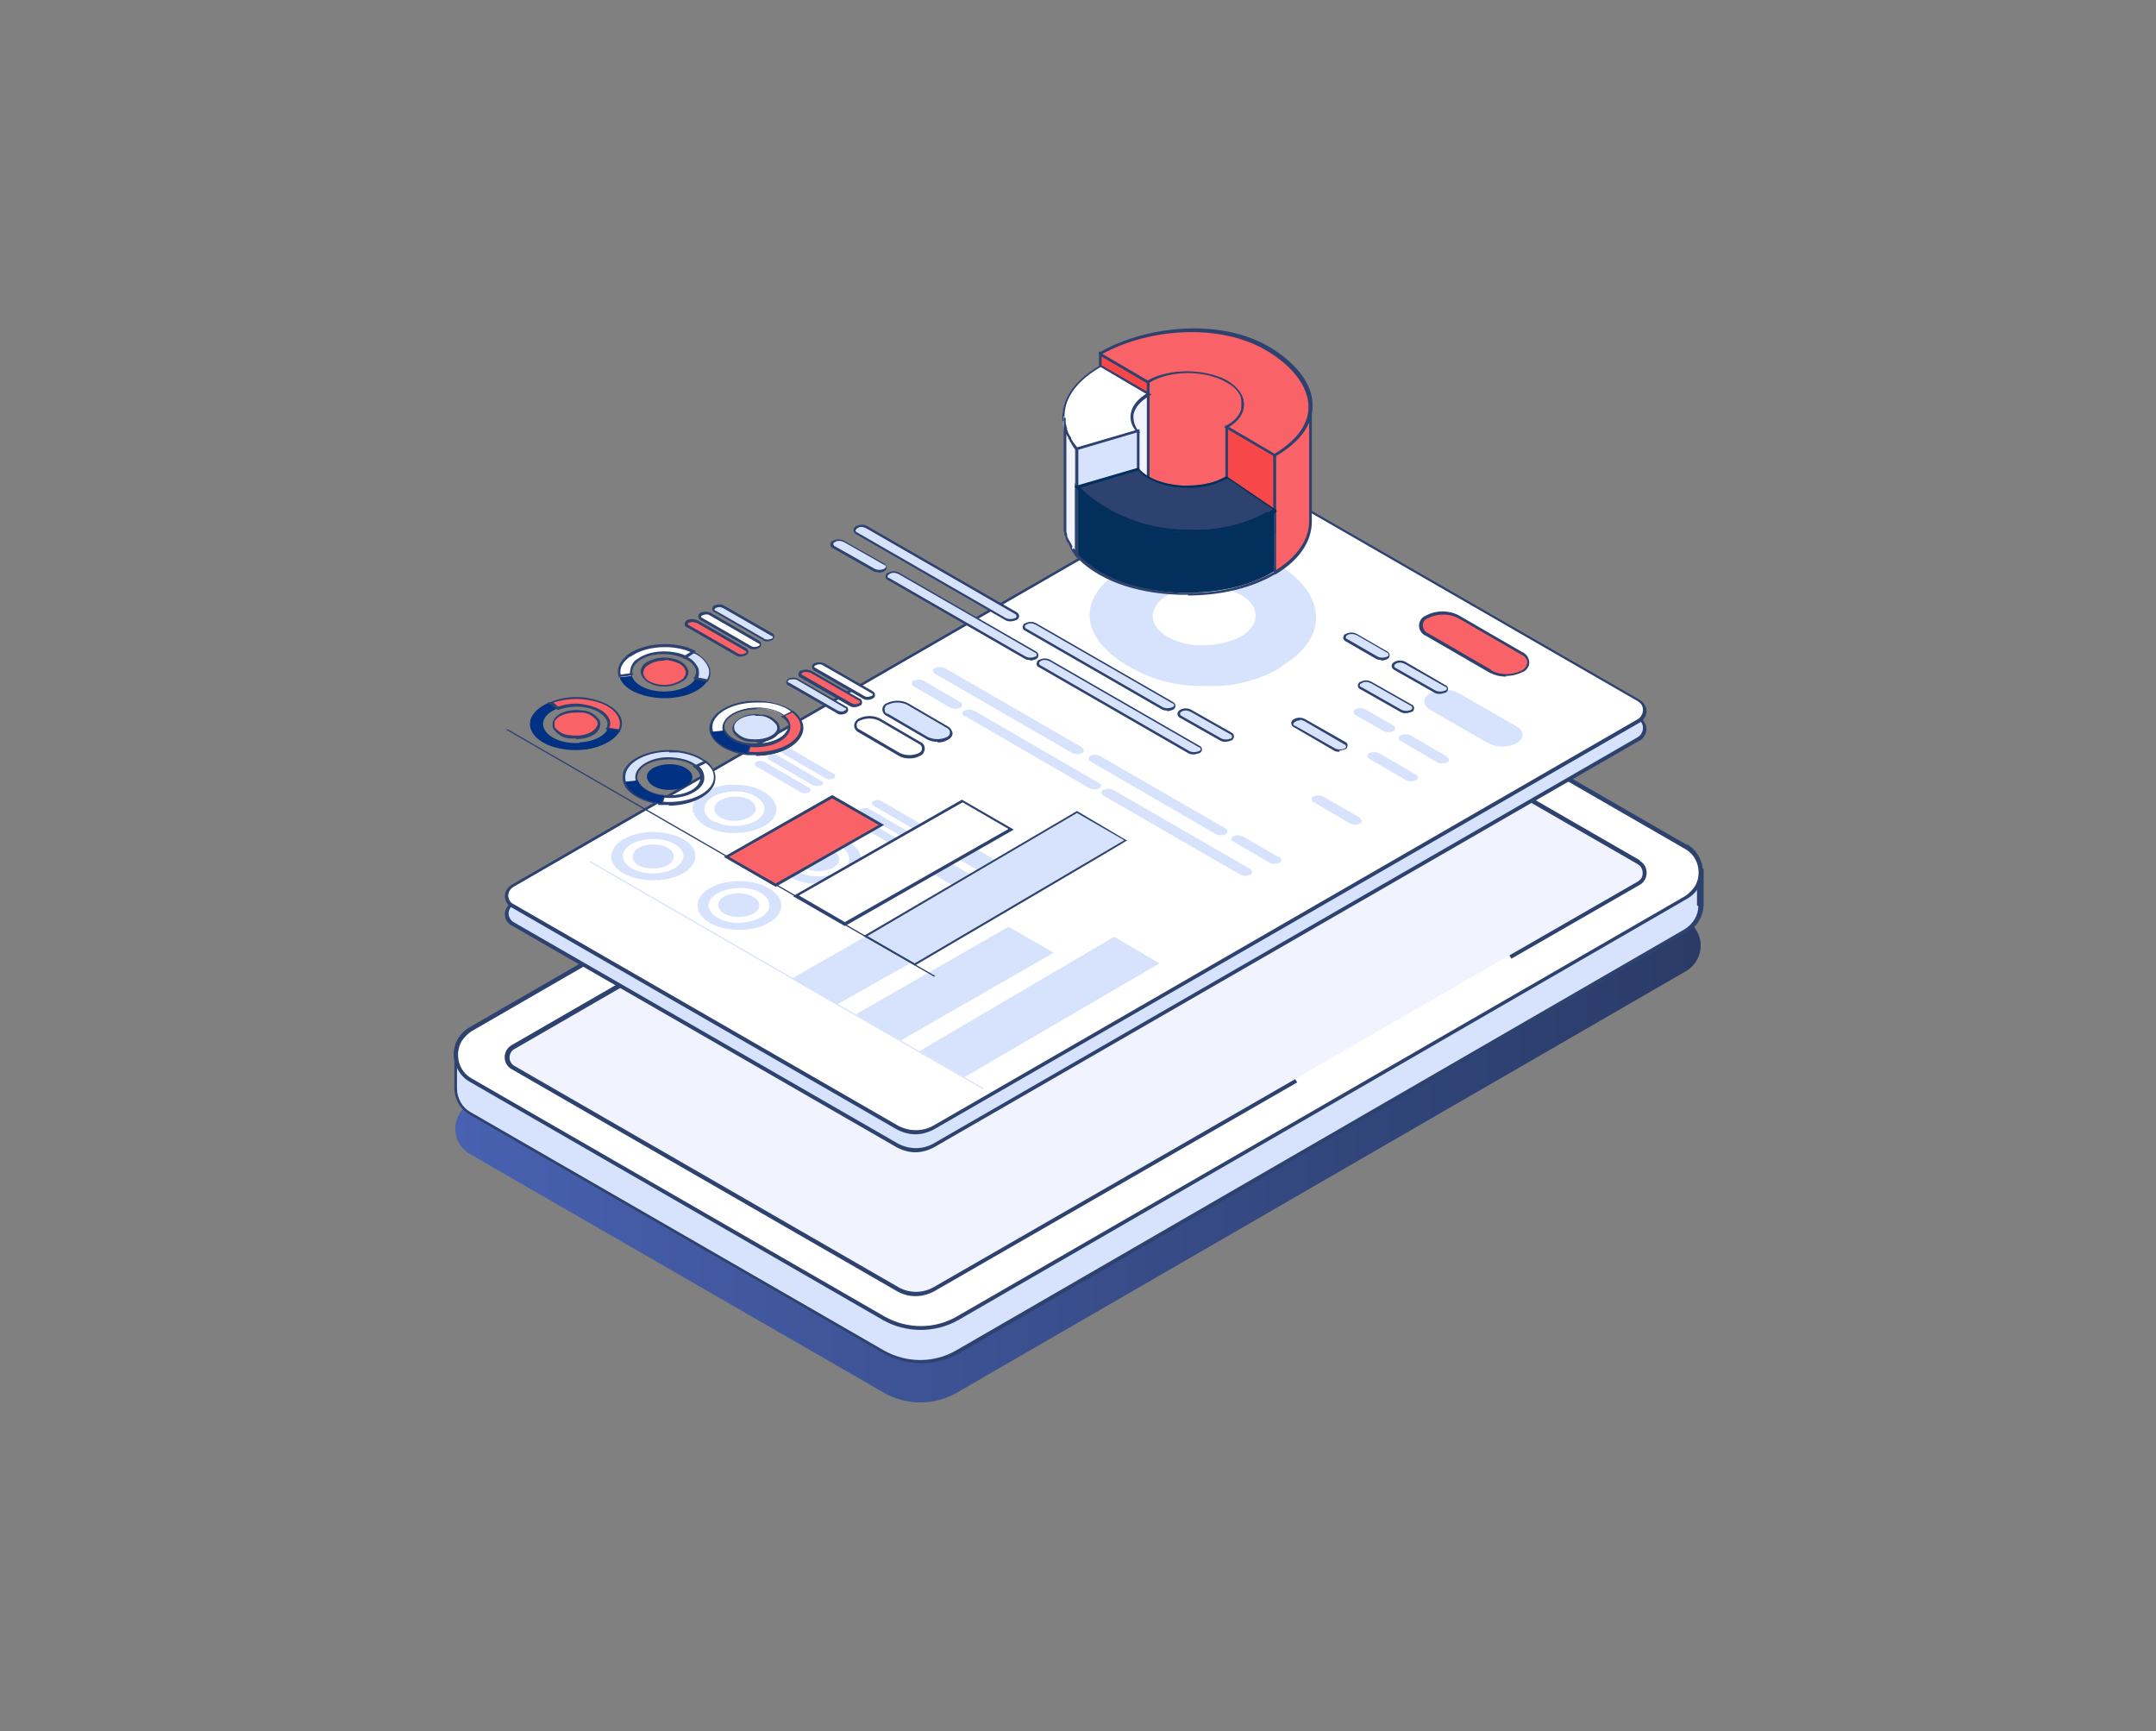 <?xml version="1.0" encoding="UTF-8"?>
<svg xmlns="http://www.w3.org/2000/svg" version="1.1" xmlns:xlink="http://www.w3.org/1999/xlink" viewBox="0 0 324.1 260.2">
  <rect x="0" y="0" width="324.1" height="260.2" fill="#808080" stroke="none"/>
  <defs>
    <style>
      .cls-1 {
        fill: #2d426f;
      }

      .cls-2 {
        fill: #fff;
      }

      .cls-3 {
        fill: #022f5b;
      }

      .cls-4 {
        fill: #f96266;
      }

      .cls-5 {
        fill: #f1f3ff;
      }

      .cls-6 {
        fill: #f84748;
      }

      .cls-7 {
        fill: #d7e3fd;
      }

      .cls-8 {
        fill: url(#Unbenannter_Verlauf);
      }

      .cls-9 {
        fill: #003182;
      }

      .cls-10 {
        fill: url(#Unbenannter_Verlauf_2);
      }
    </style>
    <linearGradient id="Unbenannter_Verlauf" data-name="Unbenannter Verlauf" x1="-2203.1" y1="106.1" x2="-2015.8" y2="106.1" gradientTransform="translate(-1947.4 262) rotate(-180)" gradientUnits="userSpaceOnUse">
      <stop offset="0" stop-color="#2a3b67"/>
      <stop offset="1" stop-color="#4861b0"/>
    </linearGradient>
    <linearGradient id="Unbenannter_Verlauf_2" data-name="Unbenannter Verlauf 2" x1="-2222.7" y1="183.3" x2="-2222.7" y2="183.3" gradientTransform="translate(-2035.6 262) rotate(-180)" gradientUnits="userSpaceOnUse">
      <stop offset="0" stop-color="#00ffc5"/>
      <stop offset="1" stop-color="#00aeec"/>
    </linearGradient>
  </defs>
  <!-- Generator: Adobe Illustrator 28.7.4, SVG Export Plug-In . SVG Version: 1.2.0 Build 166)  -->
  <g>
    <g id="Ebene_1">
      <g id="_Слой_2" data-name="Слой_2">
        <g id="Layer_1">
          <path class="cls-8" d="M253.4,138.3l-62.1-35.8c-3.4-2-7.7-2-11.1,0l-109.5,63.3c-2.1,1.2-2.9,3.9-1.7,6,.4.7,1,1.3,1.7,1.7l62.1,35.8c3.4,2,7.7,2,11.1,0l109.5-63.3c2.1-1.2,2.9-3.9,1.7-6-.4-.7-1-1.3-1.7-1.7Z"/>
          <path class="cls-7" d="M253.4,132.2l-62.1-35.8c-3.4-2-7.7-2-11.1,0l-109.5,63.3h0l-2.2-1.4v5.3c0,1.6.8,3.1,2.2,3.8l62.1,35.8c3.4,2,7.7,2,11.1,0l109.5-63.2c1.3-.8,2.2-2.2,2.2-3.7v-5.3l-2.1,1.4h0Z"/>
          <path class="cls-1" d="M255.8,130.6c0,0-.2,0-.3,0l-2,1.3-62-35.8c-3.5-2-7.9-2-11.4,0l-109.4,63.2-2-1.3c-.1,0-.3,0-.4,0,0,0,0,.1,0,.2v5.3c0,1.7.9,3.3,2.4,4.1l62.1,35.8c3.5,2,7.9,2,11.4,0l109.5-63.3c1.4-.8,2.3-2.3,2.4-4v-5.3c0-.1,0-.2-.2-.3ZM255.3,136.2c0,1.4-.8,2.7-2.1,3.5l-109.5,63.3c-3.3,1.9-7.4,1.9-10.8,0l-62.1-35.8c-1.3-.7-2.1-2.1-2.1-3.6v-4.7l1.7,1.1c.1,0,.2,0,.4,0l109.5-63.3c3.3-1.9,7.4-1.9,10.8,0l62.1,35.8h0c.1.1.2.1.3,0l1.6-1.1v4.7Z"/>
          <path class="cls-2" d="M253.4,127.2l-62.1-35.8c-3.4-2-7.7-2-11.1,0l-109.5,63.3c-2.1,1.2-2.9,3.9-1.7,6,.4.7,1,1.3,1.7,1.7l62.1,35.8c3.4,2,7.7,2,11.1,0l109.5-63.3c2.1-1.2,2.9-3.9,1.7-6-.4-.7-1-1.3-1.7-1.7Z"/>
          <path class="cls-5" d="M246.4,129.5l-57.8-33.3c-1.7-1-3.8-1-5.5,0l-106,61c-.8.5-1.1,1.6-.6,2.4.2.3.4.5.6.6l57.8,33.3c1.7,1,3.8,1,5.5,0l105.9-61.1c.8-.5,1.1-1.6.6-2.4-.1-.2-.4-.5-.6-.6Z"/>
          <path class="cls-1" d="M246.5,129.3l-57.8-33.3c-1.8-1-4-1-5.9,0l-105.9,61.1c-1,.6-1.3,1.8-.8,2.8.2.3.4.6.8.8l57.8,33.3c1.8,1.1,4,1.1,5.9,0l54.4-31.3-.3-.5-54.4,31.3c-1.6.9-3.6.9-5.2,0l-57.8-33.3c-.7-.4-.9-1.3-.5-2,.1-.2.3-.4.5-.5l105.9-61.1c1.6-.9,3.6-.9,5.2,0l57.8,33.3c.7.4.9,1.3.6,2-.1.2-.3.4-.6.6l-19.3,11.1.3.5,19.3-11.1c1-.6,1.3-1.8.8-2.8-.2-.3-.4-.6-.8-.8h0Z"/>
          <path class="cls-1" d="M253.6,127l-62.1-35.8c-3.5-2-7.9-2-11.4,0l-109.5,63.2c-2.3,1.3-3.1,4.2-1.7,6.5.4.7,1,1.3,1.7,1.7l62.1,35.8c3.5,2,7.9,2,11.4,0l109.5-63.3c2.3-1.3,3.1-4.2,1.7-6.5-.4-.7-1-1.3-1.7-1.7h0ZM253.3,134.7l-109.5,63.2c-3.3,1.9-7.4,1.9-10.8,0l-62.1-35.8c-2-1.1-2.6-3.7-1.5-5.6.4-.6.9-1.1,1.5-1.5l109.5-63.2c3.3-1.9,7.4-1.9,10.8,0l62.1,35.8c2,1.1,2.6,3.7,1.5,5.6-.4.6-.9,1.1-1.5,1.5h0Z"/>
          <path class="cls-7" d="M246.4,108.1l-57.8-33.3c-1.7-1-3.8-1-5.5,0l-106,61.1c-.8.5-1.1,1.6-.6,2.4.2.3.4.5.6.6l57.8,33.3c1.7,1,3.8,1,5.5,0l105.9-61.1c.8-.5,1.1-1.6.7-2.4-.2-.3-.4-.5-.7-.7Z"/>
          <path class="cls-1" d="M137.6,173.2c-1,0-2-.3-2.9-.8l-57.8-33.3c-1-.5-1.3-1.8-.7-2.7.2-.3.4-.6.7-.7l106-61.1c1.8-1,4-1,5.8,0l57.8,33.3c1,.6,1.3,1.8.7,2.7-.2.3-.4.6-.7.7l-106,61.1c-.9.5-1.9.8-2.9.8ZM185.8,74.2c-.9,0-1.8.2-2.7.7l-105.9,61.1c-.7.4-1,1.4-.5,2.1.1.2.3.4.5.5l57.8,33.3c1.7.9,3.7.9,5.3,0l105.9-61.1c.7-.4,1-1.4.6-2.1-.1-.2-.3-.4-.6-.6l-57.8-33.3c-.8-.5-1.7-.7-2.7-.7h0Z"/>
          <path class="cls-2" d="M246.4,105.4l-57.8-33.3c-1.7-1-3.8-1-5.5,0l-105.9,61.1c-.8.5-1.1,1.6-.6,2.4.2.3.4.5.6.6l57.8,33.3c1.7,1,3.8,1,5.5,0l105.9-61.1c.8-.5,1.1-1.6.6-2.4-.2-.3-.4-.5-.6-.6Z"/>
          <path class="cls-1" d="M137.6,170.5c-1,0-2-.3-2.9-.8l-57.8-33.3c-1-.6-1.3-1.8-.7-2.7.2-.3.4-.5.7-.7l106-61.1c1.8-1,4-1,5.8,0l57.8,33.3c1,.6,1.3,1.8.7,2.7-.2.3-.4.6-.7.7l-106,61.1c-.9.5-1.9.8-2.9.8ZM185.8,71.5c-.9,0-1.8.2-2.7.7l-105.9,61.1c-.5.3-.8.8-.8,1.3,0,.5.3,1.1.8,1.3l57.8,33.3c1.7.9,3.7.9,5.3,0l105.9-61.1c.7-.4,1-1.4.6-2.1-.1-.2-.3-.4-.6-.6l-57.8-33.3c-.8-.5-1.7-.7-2.7-.7h0Z"/>
          <path class="cls-7" d="M164,114.5l18.8,10.9c.5.2,1,.2,1.4,0,.2,0,.4-.3.3-.6,0-.1-.1-.2-.3-.3l-18.9-10.9c-.5-.2-1-.2-1.4,0-.2.1-.3.4-.2.6,0,.1.1.2.2.2Z"/>
          <path class="cls-7" d="M145,107.6l18.8,10.9c.5.2,1,.2,1.4,0,.2,0,.4-.3.3-.5,0-.1-.1-.2-.3-.3l-18.8-10.9c-.5-.2-1-.2-1.4,0-.2,0-.4.3-.3.6,0,.1.1.2.3.3Z"/>
          <path class="cls-7" d="M192.3,128.9l-5.5-3.2c-.5-.2-1-.2-1.4,0-.4.2-.4.6,0,.8l5.5,3.2c.5.2,1,.2,1.4,0,.2,0,.4-.3.3-.6,0-.1-.1-.2-.3-.3Z"/>
          <path class="cls-7" d="M144.3,105.5l-5.5-3.2c-.5-.2-1-.2-1.4,0-.2,0-.4.3-.3.6,0,.1.1.2.3.3l5.5,3.2c.5.2,1,.2,1.4,0,.2,0,.4-.3.3-.6,0-.1-.1-.2-.3-.3Z"/>
          <path class="cls-7" d="M162.6,112.3l-20.6-11.9c-.5-.2-1-.2-1.4,0-.2,0-.4.3-.3.6,0,.1.1.2.3.3l20.6,11.9c.5.2,1,.2,1.4,0,.2,0,.4-.3.3-.5,0-.1-.1-.2-.3-.3Z"/>
          <path class="cls-7" d="M187.9,130.6l-20.6-11.9c-.5-.2-1-.2-1.4,0-.2,0-.4.3-.3.6,0,.1.1.2.3.3l20.6,11.9c.5.2,1,.2,1.4,0,.2,0,.4-.3.3-.6,0-.1-.1-.2-.3-.3Z"/>
          <path class="cls-7" d="M223.7,111.7l-8.7-5c-1.2-.7-1.2-1.8,0-2.5,1.4-.7,3-.7,4.3,0l8.7,5c1.2.7,1.2,1.8,0,2.5-1.4.7-3,.7-4.3,0Z"/>
          <path class="cls-7" d="M142.9,132.9l-5.5-3.2c-.4-.2-.7-.6-.5-1.1,0-.2.3-.4.5-.5.9-.4,1.9-.4,2.7,0l5.5,3.2c.4.2.7.6.5,1.1,0,.2-.3.4-.5.5-.9.4-1.9.4-2.7,0Z"/>
          <polygon class="cls-7" points="88.5 129.5 147.7 163.7 147.9 163.6 88.7 129.4 88.5 129.5"/>
          <path class="cls-7" d="M146.8,130.7l-5.5-3.2c-.4-.1-.7-.6-.5-1,0-.3.3-.5.5-.5.9-.4,1.9-.4,2.7,0l5.5,3.2c.4.2.7.6.5,1.1,0,.2-.3.4-.5.5-.9.4-1.9.4-2.7,0Z"/>
          <polygon class="cls-7" points="138.2 158 145 161.9 174.3 144.8 167.5 140.8 138.2 158"/>
          <polygon class="cls-7" points="128.6 152.5 135.4 156.4 158.4 143.2 151.6 139.3 128.6 152.5"/>
          <polygon class="cls-7" points="119 147.1 125.8 151 140.5 142.7 133.7 138.7 119 147.1"/>
          <path class="cls-7" d="M168.9,85.5c-5.4,3.1-6.6,7.6-3.2,11.5h0c.4.5.9.9,1.3,1.3,3.8,3.1,8.5,4.8,13.4,4.8h.9c3.7.2,7.4-.7,10.6-2.4.4-.2.7-.5,1.1-.8,6.5-4,6.4-10.1,0-14.5-6.7-4.7-17.5-3.9-24.3,0h0ZM186.4,95.7c-.6.4-1.3.6-2,.8-1.3.4-2.6.5-3.9.5h0c-2.6,0-5.1-1-6.4-2.4h0c-1.5-1.7-.9-3.8,1.5-5.2,3-1.7,7.9-1.7,10.9,0,3,1.7,3,4.6,0,6.3h0Z"/>
          <path class="cls-7" d="M112.5,120.1c-1.4-.6-3.1-.5-4.4.3-1.1.8-.9,1.9.4,2.6,1.4.6,3.1.5,4.4-.3,1.1-.8.9-1.9-.4-2.6Z"/>
          <path class="cls-7" d="M114.4,118.8c-2.7-1.3-6.7-1-8.8.5s-1.8,3.8.9,5.1,6.6,1,8.8-.5,1.8-3.8-.9-5.1ZM107.5,123.6c-1.9-.9-2.2-2.6-.6-3.7s4.5-1.3,6.4-.4,2.2,2.6.6,3.7-4.5,1.3-6.4.3h0Z"/>
          <path class="cls-7" d="M105.5,119.3c-1.2.8-1.6,1.9-1.3,2.9l1.7-.2c-.2-.7.1-1.5,1-2.1,1.6-1.1,4.5-1.3,6.4-.4l1.1-.7c-2.7-1.3-6.7-1.1-8.8.5Z"/>
          <path class="cls-7" d="M114.4,118.8l-1.1.8c1.5.7,2,1.9,1.4,2.9l1.6.3c.8-1.4,0-3-2-3.9Z"/>
          <path class="cls-7" d="M123.7,127.4c-1.7-.2-3.4.4-3.7,1.4s.8,1.9,2.4,2.1c1.7.2,3.4-.4,3.7-1.4s-.7-1.9-2.4-2.1Z"/>
          <path class="cls-7" d="M124.4,125.6c-3.4-.4-6.7.9-7.4,2.8-.7,2,1.5,3.9,4.9,4.3,3.4.4,6.7-.9,7.4-2.8s-1.5-3.9-4.9-4.3ZM122.2,131.7c-2.5-.3-4.1-1.7-3.6-3.1s2.9-2.4,5.4-2.1,4.1,1.7,3.6,3.1-2.9,2.3-5.4,2.1Z"/>
          <path class="cls-7" d="M128.1,127l-1.3.6c.7.4,1,1.3.8,2.1-.5,1.4-2.9,2.3-5.4,2.1l-.3,1c3.4.4,6.7-.9,7.4-2.8.4-1.1,0-2.1-1.1-2.9Z"/>
          <path class="cls-7" d="M118.6,129.6l-1.7.2c.4,1.4,2.3,2.7,4.9,3l.3-1c-1.9-.2-3.3-1.1-3.6-2.2Z"/>
          <path class="cls-7" d="M111.7,134.3c-1.7-.2-3.4.4-3.7,1.4s.8,1.9,2.4,2.1,3.4-.4,3.7-1.4-.8-1.9-2.5-2.1Z"/>
          <path class="cls-7" d="M112.4,132.5c-3.4-.4-6.7.9-7.4,2.8s1.5,3.9,4.9,4.3c3.4.4,6.7-.9,7.4-2.8s-1.5-3.9-4.9-4.3ZM110.2,138.7c-2.5-.3-4.1-1.7-3.6-3.1s2.9-2.3,5.4-2.1,4.1,1.7,3.6,3.1-2.9,2.3-5.4,2.1Z"/>
          <path class="cls-7" d="M116.1,133.9l-1.3.6c.7.4,1,1.3.8,2.1-.5,1.4-2.9,2.3-5.4,2.1l-.3,1c3.4.4,6.7-.9,7.4-2.8.4-1.1,0-2.1-1.1-2.9Z"/>
          <path class="cls-7" d="M106.6,136.5l-1.7.2c.4,1.4,2.3,2.7,5,3l.3-1c-1.9-.2-3.3-1.1-3.6-2.2Z"/>
          <path class="cls-7" d="M99,127c-1.7-.3-3.4.3-3.8,1.3s.5,2,2.2,2.2,3.4-.3,3.8-1.3-.6-2-2.2-2.2Z"/>
          <path class="cls-7" d="M99.8,125.2c-3.4-.5-6.8.6-7.7,2.6s1.1,3.9,4.5,4.4c3.3.5,6.8-.6,7.7-2.6s-1.1-3.9-4.5-4.4ZM97,131.2c-2.4-.4-3.9-1.8-3.2-3.2s3.2-2.2,5.6-1.9,3.9,1.8,3.2,3.2c-.6,1.4-3.2,2.3-5.6,1.9Z"/>
          <path class="cls-7" d="M99.8,125.2c-1.7-.3-3.5-.1-5.1.5l1,.8c1.2-.4,2.4-.5,3.7-.3,2.4.4,3.9,1.8,3.2,3.2l1.7.3c.9-1.9-1.1-3.9-4.5-4.4Z"/>
          <path class="cls-7" d="M102.6,129.4c-.5,1.1-2.1,1.8-3.9,1.9l.2,1c2.5-.2,4.7-1.2,5.4-2.7l-1.7-.3Z"/>
          <path class="cls-7" d="M124.1,117l-6.7-3.9c-.3-.2-.3-.5,0-.7.4-.2.8-.2,1.2,0l6.7,3.9c.2,0,.3.3.2.5,0,.1-.1.2-.2.2-.4.2-.8.2-1.2,0Z"/>
          <path class="cls-7" d="M122.3,118.1l-6.7-3.9c-.3-.2-.3-.5,0-.7.4-.2.8-.2,1.2,0l6.7,3.9c.2,0,.3.3.2.4,0,.1-.1.2-.2.2-.4.2-.8.2-1.2,0Z"/>
          <path class="cls-7" d="M120.4,119.1l-6.7-3.9c-.3-.2-.3-.5,0-.7.4-.2.8-.2,1.2,0l6.7,3.9c.2,0,.3.3.2.5,0,.1-.1.2-.2.2-.4.2-.8.2-1.2,0Z"/>
          <path class="cls-7" d="M138,125l-6.7-3.9c-.3-.2-.3-.5,0-.7.4-.2.8-.2,1.2,0l6.7,3.9c.2,0,.3.3.2.5,0,.1-.1.2-.2.2-.4.2-.8.2-1.2,0Z"/>
          <path class="cls-7" d="M136.2,126.1l-6.7-3.9c-.2,0-.3-.3-.2-.4,0-.1.1-.2.2-.2.4-.2.8-.2,1.2,0l6.7,3.9c.2,0,.3.3.2.5,0,.1-.1.2-.2.2-.4.2-.8.2-1.2,0Z"/>
          <path class="cls-7" d="M134.3,127.1l-6.7-3.9c-.2,0-.3-.3-.2-.5,0-.1.1-.2.2-.2.4-.2.8-.2,1.2,0l6.7,3.9c.2,0,.3.3.2.5,0,.1-.1.2-.2.2-.4.2-.8.2-1.2,0Z"/>
          <path class="cls-7" d="M217.5,113.7l-5.5-3.2c-.5-.2-1-.2-1.4,0-.2,0-.4.3-.3.6,0,.1.1.2.3.3l5.5,3.2c.5.2,1,.2,1.4,0,.2,0,.4-.3.3-.5,0-.1-.2-.2-.3-.3Z"/>
          <path class="cls-7" d="M209.4,109l-4.2-2.4c-.5-.2-1-.2-1.4,0-.2,0-.4.3-.3.6,0,.1.1.2.3.3l4.2,2.4c.5.2,1,.2,1.4,0,.2,0,.4-.3.3-.6,0-.1-.1-.2-.3-.3Z"/>
          <path class="cls-7" d="M212.8,116.4l-5.5-3.2c-.5-.2-1-.2-1.4,0-.2,0-.4.3-.3.6,0,.1.1.2.3.3l5.5,3.2c.5.2,1,.2,1.4,0,.2,0,.4-.3.3-.6,0-.1-.1-.2-.3-.3Z"/>
          <path class="cls-7" d="M204.4,122.9l-5.5-3.2c-.5-.2-1-.2-1.4,0-.2,0-.4.3-.3.6,0,.1.1.2.3.3l5.5,3.2c.5.2,1,.2,1.4,0,.2,0,.4-.3.3-.5,0-.1-.2-.2-.3-.3Z"/>
          <path class="cls-7" d="M154.3,94.7l20.4,11.8c.5.3,1.1.3,1.6,0,.2,0,.4-.4.3-.6,0-.1-.2-.2-.3-.3l-20.5-11.8c-.5-.2-1.1-.2-1.6,0-.2,0-.4.4-.3.6,0,.1.2.3.3.3Z"/>
          <path class="cls-1" d="M175.5,106.8c-.3,0-.6,0-.9-.2l-20.5-11.8c-.3-.1-.5-.5-.3-.8,0-.2.2-.3.3-.3.5-.3,1.2-.3,1.7,0l20.5,11.8c.2.1.4.3.4.6,0,.3-.2.5-.4.6-.3.1-.6.2-.9.2ZM155,93.7c-.2,0-.5,0-.7.2-.2,0-.3.2-.2.4,0,.1.1.2.2.2h0l20.5,11.8c.4.2,1,.2,1.4,0,.2,0,.3-.2.3-.3,0-.1-.1-.3-.3-.3l-20.5-11.8c-.2-.1-.5-.2-.7-.2Z"/>
          <path class="cls-7" d="M133.7,87.1l20.5,11.8c.5.3,1.1.3,1.6,0,.2,0,.4-.4.3-.6,0-.1-.2-.2-.3-.3l-20.5-11.8c-.5-.3-1.1-.3-1.6,0-.2,0-.4.3-.3.6,0,.1.2.3.3.3Z"/>
          <path class="cls-1" d="M154.9,99.2c-.3,0-.6,0-.9-.2l-20.5-11.8c-.3-.1-.5-.5-.3-.8,0-.2.2-.3.3-.3.5-.3,1.2-.3,1.7,0l20.5,11.8c.2.1.4.3.4.6,0,.3-.2.5-.4.6-.3.1-.6.2-.9.2ZM134.4,86.1c-.2,0-.5,0-.7.2-.1,0-.2.2-.3.3,0,.1.1.3.3.3h0l20.5,11.8c.4.2,1,.2,1.4,0,.2,0,.3-.2.2-.4,0-.1-.1-.2-.2-.2l-20.5-11.8c-.2-.1-.5-.2-.7-.2Z"/>
          <path class="cls-7" d="M185.1,110.3l-6-3.4c-.5-.3-1.1-.3-1.6,0-.4.2-.4.6,0,.9l6,3.5c.5.2,1.1.2,1.6,0,.3,0,.4-.3.3-.6,0-.2-.2-.3-.3-.3Z"/>
          <path class="cls-1" d="M184.3,111.5c-.3,0-.6,0-.9-.2l-6-3.4c-.2-.1-.4-.3-.4-.6,0-.3.2-.5.4-.6.5-.3,1.2-.3,1.7,0l6,3.4c.2.1.4.3.4.6,0,.3-.2.5-.4.6-.3.1-.6.2-.9.2ZM178.3,106.8c-.2,0-.5,0-.7.2-.2,0-.2.2-.2.3s0,.2.2.3l6,3.4c.4.2,1,.2,1.4,0,.2,0,.2-.2.2-.3,0-.1-.1-.3-.2-.3l-6-3.4c-.2-.1-.5-.2-.7-.2Z"/>
          <path class="cls-7" d="M132.9,84.8l-6-3.4c-.5-.3-1.1-.3-1.6,0-.4.3-.4.6,0,.9l6,3.4c.5.2,1.1.2,1.6,0,.3,0,.4-.4.3-.6,0-.1-.2-.3-.3-.3Z"/>
          <path class="cls-1" d="M132.1,86c-.3,0-.6,0-.9-.2l-6-3.4c-.3-.1-.5-.5-.3-.8,0-.2.2-.3.3-.3.5-.3,1.2-.3,1.7,0l6,3.4c.2.1.4.3.4.6,0,.3-.2.5-.4.6-.3.1-.6.2-.9.2ZM126.2,81.3c-.2,0-.5,0-.7.2-.2,0-.3.3-.2.4,0,0,.1.2.2.2l6,3.4c.4.2,1,.2,1.4,0,.1,0,.2-.2.3-.3,0-.1,0-.2-.3-.3l-6-3.4c-.2-.1-.5-.2-.7-.2Z"/>
          <path class="cls-7" d="M152.8,92.2l-22.4-12.9c-.5-.2-1.1-.2-1.6,0-.2,0-.4.4-.3.6,0,.1.2.2.3.3l22.4,12.9c.5.2,1.1.2,1.6,0,.4-.3.4-.7,0-.9Z"/>
          <path class="cls-1" d="M152,93.4c-.3,0-.6,0-.9-.2l-22.4-12.9c-.2-.1-.4-.3-.4-.6,0-.3.2-.5.4-.6.5-.3,1.2-.3,1.7,0l22.4,12.9c.2.1.4.3.4.6,0,.3-.2.5-.4.6-.3.1-.6.2-.9.2ZM129.6,79.2c-.2,0-.5,0-.7.2-.1,0-.2.2-.3.3,0,.1.1.3.2.3l22.4,12.9c.4.2,1,.2,1.4,0,.2,0,.2-.2.2-.3,0-.1-.1-.3-.2-.3h0l-22.4-12.9c-.2-.1-.5-.2-.7-.2Z"/>
          <path class="cls-7" d="M180.3,112.1l-22.4-12.9c-.5-.3-1.1-.3-1.6,0-.2,0-.4.4-.3.6,0,.1.2.2.3.3l22.4,12.9c.5.2,1.1.2,1.6,0,.3,0,.4-.3.3-.6,0-.2-.2-.3-.3-.3Z"/>
          <path class="cls-1" d="M179.5,113.4c-.3,0-.6,0-.9-.2l-22.4-12.9c-.3-.1-.5-.5-.3-.8,0-.2.2-.3.3-.3.5-.3,1.2-.3,1.7,0l22.4,12.9c.3.1.5.5.3.8,0,.1-.2.3-.3.3-.3.1-.6.2-.9.2ZM157.1,99.2c-.2,0-.5,0-.7.2-.1,0-.2.2-.2.3,0,.1.1.3.2.3l22.4,12.9c.4.2,1,.2,1.4,0,.2,0,.3-.2.3-.3,0-.1-.1-.3-.3-.3h0l-22.4-12.9c-.2-.1-.5-.2-.7-.2Z"/>
          <path class="cls-4" d="M224.1,101l-9.5-5.5c-1.3-.8-1.3-2,0-2.7,1.5-.7,3.2-.7,4.7,0l9.5,5.5c1.3.8,1.3,2,0,2.7-1.5.7-3.2.7-4.7,0Z"/>
          <path class="cls-1" d="M226.4,101.7c-.9,0-1.7-.2-2.5-.6h0l-9.5-5.5c-.8-.3-1.3-1.2-1-2.1.2-.5.5-.8,1-1,1.5-.8,3.4-.8,4.9,0l9.5,5.5c.8.3,1.3,1.3,1,2.1-.2.4-.5.8-.9.9-.8.4-1.6.6-2.5.6ZM224.2,100.8c1.4.7,3.1.7,4.5,0,.5-.2.8-.7.9-1.2,0-.5-.4-1-.9-1.2l-9.5-5.5c-1.4-.7-3.1-.7-4.5,0-.7.2-1,1-.7,1.6.1.3.4.6.7.7l9.5,5.5Z"/>
          <path class="cls-2" d="M135.2,113.4l-6-3.5c-.8-.5-.8-1.3,0-1.7.9-.5,2-.5,3,0l6,3.5c.8.5.8,1.3,0,1.7-.9.5-2,.5-3,0Z"/>
          <path class="cls-1" d="M136.7,114c-.6,0-1.1-.1-1.6-.4h0l-6-3.5c-.4-.2-.7-.6-.7-1,0-.5.3-.9.7-1.1,1-.5,2.2-.5,3.2,0l6,3.5c.6.2.9.9.6,1.5-.1.3-.3.5-.6.6-.5.3-1,.4-1.6.4ZM135.3,113.2c.9.4,1.9.4,2.8,0,.3-.1.5-.4.5-.7,0-.3-.2-.6-.5-.7l-6-3.5c-.9-.4-1.9-.4-2.8,0-.4.1-.6.5-.5.9,0,.2.2.4.5.5l6,3.5Z"/>
          <polygon class="cls-1" points="76.1 109.7 140.4 146.8 140.6 146.7 76.3 109.6 76.1 109.7"/>
          <path class="cls-7" d="M139.4,111l-6-3.5c-.8-.5-.8-1.3,0-1.7.9-.5,2-.5,3,0l6,3.5c.8.5.8,1.3,0,1.7-.9.5-2,.5-3,0Z"/>
          <path class="cls-1" d="M140.9,111.5c-.5,0-1.1-.1-1.6-.4l-6-3.5c-.5-.2-.8-.8-.6-1.3.1-.3.3-.5.6-.6,1-.5,2.2-.5,3.2,0l6,3.5c.4.2.6.6.7,1,0,.4-.3.8-.7,1-.5.3-1,.4-1.5.4ZM139.5,110.8c.9.4,1.9.4,2.8,0,.3-.1.5-.4.5-.7,0-.3-.2-.6-.5-.7l-6-3.5c-.9-.4-1.9-.4-2.8,0-.4.1-.6.5-.5.9,0,.3.3.5.5.5l6,3.5Z"/>
          <polygon class="cls-7" points="130.1 140.7 137.5 144.9 169.3 126.3 161.9 122 130.1 140.7"/>
          <path class="cls-1" d="M137.5,145.1l-7.7-4.4,32.1-18.8h0s7.6,4.5,7.6,4.5h-.2c0,.1-31.9,18.8-31.9,18.8ZM130.4,140.7l7.1,4.1,31.5-18.5-7.1-4.1-31.5,18.5Z"/>
          <polygon class="cls-2" points="119.6 134.6 127 138.9 152 124.6 144.6 120.3 119.6 134.6"/>
          <path class="cls-1" d="M127,139.2l-7.8-4.5,25.4-14.5,7.8,4.5-25.4,14.5ZM120.1,134.6l6.9,4,24.6-14-6.9-4-24.6,14Z"/>
          <polygon class="cls-4" points="109.2 128.8 116.6 133 132.6 124 125.2 119.7 109.2 128.8"/>
          <path class="cls-1" d="M116.6,133.3l-7.8-4.5,16.3-9.3,7.8,4.5-16.3,9.3ZM109.6,128.8l7,4,15.5-8.8-7-4-15.5,8.8Z"/>
          <path class="cls-4" d="M102.1,99.5c-1.6-.7-3.3-.6-4.8.3-1.2.8-1,2.1.5,2.8,1.6.7,3.3.6,4.8-.3,1.2-.8,1-2.1-.5-2.8Z"/>
          <path class="cls-1" d="M99.9,103.2c-.8,0-1.5-.1-2.2-.5-.7-.3-1.2-.9-1.4-1.6,0-.6.3-1.2.8-1.5,1.5-.9,3.4-1,5-.3h0c.7.3,1.2.9,1.4,1.6,0,.6-.3,1.2-.9,1.5-.8.5-1.8.8-2.8.8ZM99.9,99.3c-.9,0-1.8.2-2.5.7-.4.2-.7.7-.7,1.2.1.6.6,1.1,1.1,1.3,1.5.7,3.2.6,4.6-.3.4-.2.7-.7.7-1.2-.1-.6-.6-1.1-1.1-1.3-.7-.3-1.4-.5-2.1-.5h0Z"/>
          <path class="cls-9" d="M104.2,98c-2.9-1.4-7.2-1.1-9.6.6s-2,4.2,1,5.5,7.2,1.1,9.6-.6,1.9-4.1-1-5.5ZM96.7,103.3c-2.1-1-2.4-2.8-.7-4s4.9-1.4,7-.4,2.4,2.8.7,4-4.9,1.4-7,.4Z"/>
          <path class="cls-2" d="M94.6,98.6c-1.3.9-1.8,2.1-1.5,3.2l1.8-.2c-.2-.8.2-1.6,1.1-2.3,1.7-1.2,4.9-1.4,7-.4l1.2-.9c-2.9-1.4-7.2-1.1-9.6.6Z"/>
          <path class="cls-1" d="M93,101.9v-.2c-.4-1.2.2-2.4,1.5-3.4h0c2.4-1.7,6.9-2,9.8-.6l.3.2-1.6,1.1h-.1c-2.1-1-5.1-.9-6.8.3-.8.6-1.2,1.3-1,2v.2c0,0-2.2.3-2.2.3ZM94.7,98.7c-1.1.8-1.6,1.7-1.4,2.7l1.4-.2c0-.9.4-1.8,1.2-2.2,1.8-1.3,4.9-1.4,7.1-.5l.8-.5c-2.8-1.2-6.8-.9-9,.7h0Z"/>
          <path class="cls-7" d="M104.2,98l-1.2.8c1.6.8,2.2,2,1.6,3.2l1.8.3c.9-1.5,0-3.2-2.2-4.3Z"/>
          <path class="cls-1" d="M106.4,102.5l-2.1-.4v-.2c.3-.4.4-.8.3-1.3-.3-.7-.9-1.3-1.7-1.6h-.2c0-.1,1.5-1.1,1.5-1.1h0c1.1.5,2,1.4,2.5,2.5.2.7.1,1.4-.3,2.1h0ZM104.8,101.8l1.5.3c.3-.5.4-1.2.2-1.7-.4-1-1.2-1.8-2.2-2.2l-.9.6c.7.3,1.3,1,1.6,1.7.1.4.1.9,0,1.3h0Z"/>
          <path class="cls-7" d="M114.3,107.4c-1.8-.2-3.7.5-4,1.5s.8,2.1,2.7,2.3,3.6-.5,4-1.5-.8-2.1-2.7-2.3Z"/>
          <path class="cls-1" d="M113.6,111.5c-.2,0-.5,0-.7,0-1,0-2-.5-2.6-1.3-.2-.4-.3-.8-.1-1.2.4-1.1,2.3-1.9,4.2-1.6h0c1,0,2,.5,2.6,1.3.2.4.3.8.2,1.2-.3,1-1.8,1.7-3.5,1.7ZM113.6,107.5c-1.5,0-2.9.6-3.2,1.5-.1.3,0,.7.1.9.6.7,1.5,1.2,2.4,1.2,1.7.2,3.5-.4,3.9-1.4.1-.3,0-.7-.2-.9-.6-.7-1.5-1.2-2.4-1.2h0c-.2,0-.4,0-.7,0h0Z"/>
          <path class="cls-2" d="M115.1,105.4c-3.7-.4-7.3.9-8.1,3.1s1.6,4.2,5.3,4.7,7.3-.9,8.1-3.1-1.6-4.2-5.3-4.7ZM112.7,112.1c-2.7-.3-4.4-1.8-3.9-3.4s3.2-2.5,5.9-2.2,4.4,1.8,3.9,3.4-3.2,2.5-5.9,2.2Z"/>
          <path class="cls-1" d="M113.7,113.5c-.5,0-.9,0-1.4,0-2.4-.3-4.4-1.3-5.2-2.6-.5-.7-.6-1.5-.3-2.3.8-2.2,4.5-3.7,8.3-3.2h0c2.4.3,4.4,1.3,5.2,2.6.5.7.6,1.5.3,2.3-.7,1.9-3.6,3.3-6.9,3.3ZM113.7,105.6c-3.1,0-5.8,1.2-6.5,3-.2.6-.1,1.4.2,1.9.8,1.3,2.6,2.2,4.9,2.4,3.6.4,7.1-.9,7.8-2.9.2-.7.1-1.4-.2-2-.8-1.3-2.6-2.2-4.9-2.4h0c-.5,0-.9,0-1.4,0ZM113.7,112.4c-.3,0-.7,0-1,0-1.8-.2-3.2-.9-3.8-1.9-.3-.5-.4-1.2-.2-1.7.6-1.6,3.3-2.7,6.1-2.4,1.8.2,3.2.9,3.8,1.9.3.5.4,1.2.2,1.7-.5,1.4-2.7,2.4-5.1,2.4h0ZM113.7,106.6c-2.2,0-4.2.9-4.7,2.1-.2.5-.1,1,.2,1.3.5.9,1.9,1.6,3.5,1.7h0c2.6.3,5.1-.6,5.7-2.1.2-.5.1-1-.2-1.4-.5-.9-1.9-1.6-3.5-1.7-.3,0-.7,0-1,0h0Z"/>
          <path class="cls-4" d="M119.1,106.9l-1.4.7c.8.5,1.1,1.4.9,2.3-.6,1.5-3.2,2.5-5.9,2.2l-.4,1.1c3.7.4,7.3-.9,8.1-3.1.4-1.2,0-2.3-1.2-3.2Z"/>
          <path class="cls-1" d="M113.7,113.4c-.5,0-.9,0-1.4,0h-.2l.5-1.4h.2c2.6.3,5.1-.6,5.7-2.1.3-.7,0-1.4-.8-2l-.3-.2,1.8-.9h0c1.3,1,1.7,2.3,1.3,3.5-.7,1.9-3.6,3.3-6.9,3.3ZM112.6,113c3.5.3,6.9-1,7.6-3,.4-1,0-2-1.1-2.9l-1.1.5c.7.5,1,1.5.7,2.3-.6,1.6-3.2,2.6-5.9,2.4l-.2.7Z"/>
          <path class="cls-9" d="M108.8,109.8l-1.9.2c.4,1.6,2.5,2.9,5.4,3.2l.4-1.1c-2.1-.3-3.5-1.2-3.9-2.3Z"/>
          <path class="cls-9" d="M101.3,114.9c-1.8-.2-3.7.5-4,1.5s.8,2.1,2.7,2.3,3.6-.5,4-1.5-.8-2.1-2.7-2.3Z"/>
          <path class="cls-7" d="M102,113c-3.7-.4-7.3.9-8.1,3.1s1.6,4.2,5.3,4.7,7.3-.9,8.1-3.1-1.6-4.2-5.3-4.7ZM99.7,119.6c-2.7-.3-4.4-1.8-3.9-3.4s3.2-2.5,5.9-2.2,4.4,1.8,3.9,3.4-3.2,2.5-5.9,2.2Z"/>
          <path class="cls-1" d="M100.6,120.9c-.5,0-.9,0-1.4,0-2.4-.3-4.3-1.3-5.2-2.6-.4-.7-.5-1.5-.3-2.3.8-2.2,4.5-3.6,8.2-3.2,2.4.3,4.3,1.3,5.2,2.6.4.7.5,1.5.3,2.3-.7,1.9-3.6,3.2-6.8,3.2ZM100.6,113c-3.1,0-5.9,1.3-6.5,3.1-.2.7-.1,1.4.2,2,.8,1.3,2.7,2.2,5,2.5,3.6.4,7.2-.9,7.9-3,.2-.7.1-1.4-.3-2-.8-1.3-2.7-2.2-4.9-2.5h0c-.5,0-.9,0-1.4,0h0ZM100.6,119.8c-.3,0-.7,0-1,0h0c-1.8-.2-3.2-.9-3.8-1.9-.3-.5-.4-1.1-.2-1.7.6-1.6,3.3-2.7,6-2.3,1.8.2,3.2.9,3.8,1.9.3.5.4,1.1.2,1.7-.5,1.4-2.7,2.4-5,2.4h0ZM99.7,119.5c2.6.3,5.2-.6,5.7-2.1.2-.5.1-1-.2-1.4-.6-.9-1.9-1.6-3.6-1.8-2.6-.3-5.2.6-5.7,2.1-.2.5-.1,1,.2,1.4.6.9,1.9,1.6,3.6,1.8Z"/>
          <path class="cls-2" d="M106.1,114.5l-1.4.7c.8.5,1.1,1.4.9,2.3-.6,1.5-3.2,2.5-5.9,2.2l-.4,1c3.7.4,7.3-.9,8.1-3.1.4-1.1-.1-2.3-1.2-3.1Z"/>
          <path class="cls-1" d="M100.6,121c-.5,0-.9,0-1.4,0h-.3l.5-1.5h.2c2.6.3,5.1-.6,5.6-2.1.2-.7,0-1.4-.8-2l-.3-.2,1.9-.9h.1c1.3,1,1.7,2.3,1.3,3.5-.7,1.9-3.6,3.3-6.9,3.3ZM99.6,120.5c3.5.3,6.9-1,7.6-3,.3-1,0-2-1.1-2.8l-1,.5c.7.6.9,1.5.7,2.3-.6,1.6-3.2,2.7-5.9,2.4l-.2.6Z"/>
          <path class="cls-9" d="M95.8,117.3l-1.8.2c.4,1.6,2.5,2.9,5.4,3.2l.4-1.1c-2.1-.2-3.6-1.2-3.9-2.3Z"/>
          <path class="cls-4" d="M87.5,106.9c-1.8-.3-3.7.4-4.2,1.4s.6,2.1,2.4,2.4,3.7-.4,4.2-1.4-.6-2.1-2.4-2.4Z"/>
          <path class="cls-1" d="M86.6,111c-.3,0-.6,0-.9,0-1,0-1.9-.6-2.5-1.4-.2-.4-.2-.9,0-1.3.5-1.2,2.5-1.8,4.4-1.5,1,0,1.9.6,2.5,1.4.2.4.2.9,0,1.3-.4,1-1.9,1.6-3.5,1.6ZM86.6,107.1c-1.4,0-2.8.5-3.2,1.3-.1.3,0,.6,0,.9.5.7,1.4,1.2,2.3,1.2,1.7.3,3.5-.3,4-1.3.2-.3.2-.6,0-.9-.5-.7-1.4-1.2-2.3-1.2h0c-.3,0-.6,0-.9,0h0Z"/>
          <path class="cls-9" d="M88.3,105c-3.6-.6-7.4.7-8.4,2.8s1.2,4.3,4.8,4.8c3.6.6,7.4-.7,8.4-2.8s-1.2-4.3-4.8-4.8ZM85.3,111.6c-2.6-.4-4.2-2-3.5-3.5s3.4-2.4,6.1-2,4.2,2,3.5,3.5-3.4,2.4-6.1,2Z"/>
          <path class="cls-4" d="M88.3,105c-1.9-.3-3.8-.1-5.6.5l1.1.9c1.3-.5,2.6-.6,4-.4,2.6.4,4.2,2,3.5,3.5l1.8.3c1-2.1-1.2-4.3-4.8-4.8Z"/>
          <path class="cls-1" d="M93.3,110l-2.2-.3v-.2c.3-.4.3-1,0-1.4-.5-.9-1.8-1.6-3.3-1.8-1.3-.2-2.6,0-3.9.4h-.1s-1.5-1.1-1.5-1.1h.3c1.8-.8,3.8-1,5.7-.7,2.3.4,4.2,1.4,4.9,2.7.4.7.4,1.6,0,2.3h0ZM91.6,109.4l1.4.2c.3-.6.2-1.3-.1-1.9-.7-1.3-2.4-2.2-4.6-2.5h0c-1.7-.3-3.5-.1-5.1.4l.7.6c1.3-.4,2.6-.6,4-.3,1.7.3,3.1,1,3.6,2,.3.5.3,1,.1,1.5h0Z"/>
          <path class="cls-9" d="M91.4,109.5c-.5,1.2-2.3,2-4.3,2.1l.2,1.1c2.7-.2,5.1-1.3,5.9-2.9l-1.8-.3Z"/>
          <path class="cls-7" d="M114.7,96.1l-7.3-4.2c-.4-.2-.4-.5,0-.8.4-.2.9-.2,1.3,0l7.3,4.2c.2,0,.3.3.2.5,0,0-.1.2-.2.2-.4.2-.9.2-1.3,0Z"/>
          <path class="cls-1" d="M115.4,96.4c-.3,0-.5,0-.7-.2h0l-7.3-4.2c-.3-.1-.4-.4-.3-.7,0-.1.2-.3.3-.3.5-.2,1-.2,1.4,0l7.3,4.2c.2,0,.3.3.3.5,0,.2-.2.4-.3.5-.2.1-.5.2-.7.2ZM114.8,96c.4.2.8.2,1.2,0,.1,0,.2-.1.2-.2,0,0,0-.2-.2-.2l-7.3-4.2c-.4-.2-.8-.2-1.1,0-.1,0-.2.2-.2.2s0,.2.2.2l7.3,4.2Z"/>
          <path class="cls-2" d="M112.8,97.2l-7.3-4.2c-.4-.2-.4-.5,0-.7.4-.2.9-.2,1.3,0l7.3,4.2c.4.2.4.5,0,.8-.4.2-.9.2-1.3,0Z"/>
          <path class="cls-1" d="M113.4,97.6c-.3,0-.5,0-.8-.2h0l-7.3-4.2c-.3-.2-.4-.5-.3-.8,0-.1.2-.2.3-.3.5-.2,1-.2,1.5,0l7.3,4.2c.3.2.4.5.3.8,0,.1-.2.2-.3.3-.2.1-.5.2-.8.2ZM112.9,97.1c.3.2.7.2,1.1,0,.1,0,.2-.1.2-.2s0-.1-.2-.2l-7.3-4.2c-.3-.2-.7-.2-1.1,0-.1,0-.2.1-.2.2s0,.1.2.2l7.3,4.2Z"/>
          <path class="cls-4" d="M110.8,98.4l-7.3-4.2c-.4-.2-.4-.5,0-.8.4-.2.9-.2,1.3,0l7.3,4.2c.2,0,.3.3.3.5,0,.1-.1.2-.3.3-.4.2-.9.2-1.3,0Z"/>
          <path class="cls-1" d="M111.4,98.7c-.3,0-.5,0-.8-.2l-7.3-4.2c-.2,0-.4-.3-.4-.5,0-.2.2-.5.4-.6.5-.2,1-.2,1.5,0l7.3,4.2c.2.1.4.3.4.6,0,.2-.2.4-.4.5-.2.1-.5.2-.8.2ZM104.2,93.5c-.2,0-.4,0-.6.1-.1,0-.2.1-.2.2s0,.1.2.2l7.3,4.2c.3.2.8.2,1.1,0,.1,0,.2-.1.2-.2s0-.1-.2-.2l-7.3-4.2c-.2,0-.4-.1-.6-.1Z"/>
          <path class="cls-2" d="M129.8,104.8l-7.3-4.2c-.4-.2-.4-.5,0-.7.4-.2.9-.2,1.3,0l7.3,4.2c.2,0,.3.3.2.5,0,.1-.1.2-.2.2-.4.2-.9.2-1.3,0Z"/>
          <path class="cls-1" d="M130.5,105.2c-.3,0-.5,0-.8-.2l-7.3-4.2c-.3-.2-.4-.5-.3-.8,0-.1.2-.2.3-.3.5-.2,1-.2,1.5,0l7.3,4.2c.3.2.4.5.3.8,0,.1-.2.2-.3.3-.2.1-.5.2-.8.2ZM129.9,104.6c.3.2.7.2,1.1,0,.1,0,.2-.1.2-.2s0-.1-.2-.2l-7.3-4.2c-.3-.2-.7-.2-1.1,0,0,0-.2.1-.2.2s0,.1.2.2l7.3,4.2Z"/>
          <path class="cls-4" d="M127.9,105.9l-7.3-4.2c-.2,0-.3-.3-.2-.5,0-.1.1-.2.2-.2.4-.2.9-.2,1.3,0l7.3,4.2c.2,0,.3.3.2.5,0,.1-.1.2-.2.2-.4.2-.9.2-1.3,0Z"/>
          <path class="cls-1" d="M128.5,106.3c-.3,0-.5,0-.8-.2l-7.3-4.2c-.3-.1-.5-.5-.3-.8,0-.2.2-.3.3-.3.5-.2,1-.2,1.5,0l7.3,4.2c.2,0,.4.3.4.6,0,.2-.2.5-.4.5-.2.1-.5.2-.7.2ZM121.2,101c-.2,0-.4,0-.5.1-.1,0-.2.1-.2.2s0,.1.2.2l7.3,4.2c.3.2.8.2,1.1,0,.1,0,.2-.1.2-.2s0-.1-.2-.2l-7.3-4.2c-.2,0-.4-.1-.5-.1Z"/>
          <path class="cls-7" d="M125.9,107.1l-7.3-4.2c-.2,0-.3-.3-.2-.5,0-.1.1-.2.2-.2.4-.2.9-.2,1.3,0l7.3,4.2c.2,0,.3.3.3.5,0,.1-.1.2-.3.3-.4.2-.9.2-1.3,0Z"/>
          <path class="cls-1" d="M126.5,107.4c-.3,0-.5,0-.7-.2l-7.3-4.2c-.2,0-.3-.3-.3-.5,0-.2.2-.4.3-.5.5-.2,1-.2,1.4,0l7.3,4.2c.2,0,.3.3.3.5,0,.2-.2.4-.3.5-.2.1-.5.2-.7.2ZM119.2,102.1c-.2,0-.4,0-.6.1-.1,0-.2.2-.2.2s0,.2.2.2l7.3,4.2c.4.2.8.2,1.1,0,.1,0,.2-.2.2-.2,0-.1,0-.2-.2-.2l-7.2-4.2c-.2-.1-.4-.1-.6-.1Z"/>
          <path class="cls-7" d="M217.3,103l-6-3.4c-.5-.2-1.1-.2-1.6,0-.2,0-.4.4-.3.6,0,.1.2.2.3.3l6,3.4c.5.3,1.1.3,1.6,0,.4-.2.4-.6,0-.9Z"/>
          <path class="cls-1" d="M216.5,104.3c-.3,0-.6,0-.9-.2l-6-3.4c-.2-.1-.4-.3-.4-.6,0-.3.2-.5.4-.6.5-.3,1.2-.3,1.7,0l6,3.5c.3.1.5.5.3.8,0,.1-.2.3-.3.3-.3.1-.6.2-.9.2ZM210.5,99.6c-.2,0-.5,0-.7.2-.1,0-.2.2-.2.3,0,.1,0,.2.2.3l6,3.4c.4.2,1,.2,1.4,0,.2,0,.3-.2.3-.3,0-.1-.1-.3-.3-.3l-6-3.4c-.2-.1-.5-.2-.7-.2h0Z"/>
          <path class="cls-7" d="M208.5,98l-4.5-2.6c-.5-.3-1.1-.3-1.6,0-.4.3-.4.6,0,.9l4.5,2.6c.5.2,1.1.2,1.6,0,.2,0,.4-.4.3-.6,0-.1-.2-.2-.3-.3Z"/>
          <path class="cls-1" d="M207.7,99.2c-.3,0-.6,0-.9-.2l-4.5-2.6c-.3-.1-.5-.5-.3-.8,0-.2.2-.3.3-.3.5-.3,1.2-.3,1.7,0l4.5,2.6c.2.1.4.3.4.6,0,.3-.2.5-.4.6-.3.1-.6.2-.9.2ZM203.2,95.3c-.2,0-.5,0-.7.2-.1,0-.2.2-.2.3,0,.1,0,.2.3.3l4.5,2.6c.4.2,1,.2,1.4,0,.2,0,.3-.2.2-.4,0-.1-.1-.2-.2-.2l-4.5-2.6c-.2-.1-.5-.2-.7-.2h0Z"/>
          <path class="cls-7" d="M212.2,106l-6-3.4c-.5-.3-1.1-.3-1.6,0-.4.2-.4.6,0,.9l6,3.4c.5.3,1.1.3,1.6,0,.2,0,.4-.4.3-.6,0-.1-.2-.2-.3-.3Z"/>
          <path class="cls-1" d="M211.4,107.2c-.3,0-.6,0-.9-.2l-6-3.4c-.3-.1-.5-.5-.3-.8,0-.2.2-.3.3-.3.5-.3,1.2-.3,1.7,0l6,3.4c.3.1.5.5.3.8,0,.2-.2.3-.3.3-.3.1-.6.2-.9.2ZM205.4,102.5c-.2,0-.5,0-.7.2-.2,0-.3.2-.3.3,0,.1.1.3.3.3l6,3.4c.4.2,1,.2,1.4,0,.1,0,.2-.2.2-.3,0-.1-.1-.3-.2-.3l-6-3.4c-.2-.1-.5-.2-.7-.2Z"/>
          <path class="cls-7" d="M202.2,111.8l-6-3.4c-.5-.2-1.1-.2-1.6,0-.2,0-.4.3-.3.6,0,.1.2.3.3.3l6,3.4c.5.3,1.1.3,1.6,0,.2,0,.4-.4.3-.6,0-.1-.2-.2-.3-.3Z"/>
          <path class="cls-1" d="M201.4,113c-.3,0-.6,0-.9-.2l-6-3.5c-.2-.1-.4-.3-.4-.6,0-.3.2-.5.4-.6.5-.3,1.2-.3,1.7,0l6,3.4c.3.1.5.5.3.8,0,.2-.2.3-.3.3-.3.1-.6.2-.9.2ZM195.4,108.3c-.2,0-.5,0-.7.2-.1,0-.2.2-.3.3,0,.1.1.3.3.3l6,3.4c.4.2,1,.2,1.4,0,.2,0,.3-.2.2-.4,0-.1-.1-.2-.2-.2l-6-3.5c-.2-.1-.5-.2-.7-.2Z"/>
          <path class="cls-4" d="M197,61.4v17c0,2.8-1.8,5.6-5.3,7.7v-18s5.3-3.9,5.3-6.7Z"/>
          <path class="cls-1" d="M191.5,86.4v-18.5s0,0,0,0c0,0,5.3-3.8,5.3-6.5h.4v17c0,3-1.9,5.8-5.4,7.9h-.3ZM191.8,68.1v17.6c3.2-2,5-4.6,5-7.4v-15.5c-1.1,2.4-4.4,4.8-5,5.3h0Z"/>
          <path class="cls-10" d="M187.2,78.7h0c0,0,0,0,0,0Z"/>
          <path class="cls-4" d="M186.9,60.3h0c0-.2,0-.3,0-.5,0-.2,0-.3-.1-.5-.8-2.2-3.6-3.2-5.7-3.6-2.4-.5-4.9-.2-7.2.6-.4.2-.8.4-1.2.6v18.3c.4-.2.8-.4,1.2-.6,2.3-.8,4.7-1.1,7.1-.6,2,.3,4.5,1.2,5.6,3.2,0,.2.2.3.3.5,0,0,0,.2.1.2v-17.7Z"/>
          <path class="cls-1" d="M187.1,78.8l-.4-.8c0,0,0-.2-.1-.2,0-.1-.1-.2-.2-.3h0c-1.1-2.1-3.9-2.9-5.5-3.2-2.3-.4-4.8-.2-7,.6-.4.2-.8.3-1.2.6l-.3.2v-18.8h.1c.4-.3.8-.5,1.3-.6,2.3-.9,4.9-1.1,7.3-.6,1.4.3,4.8,1.1,5.8,3.7,0,.2.1.3.1.5,0,.1,0,.3,0,.4h0v18.5h0ZM178.5,73.7c.8,0,1.6,0,2.4.2,1.6.3,4.5,1.1,5.7,3.2v-16.8c0-.1,0-.3,0-.4,0-.2,0-.3-.1-.4-.9-2.4-4.2-3.2-5.5-3.5-2.4-.4-4.8-.2-7.1.6-.4.1-.7.3-1.1.5v17.9c.3-.2.6-.3.9-.4,1.5-.6,3.1-.9,4.8-.9Z"/>
          <polygon class="cls-6" points="191.6 79.7 184.4 75.5 184.4 64.2 191.6 68.4 191.6 79.7"/>
          <path class="cls-1" d="M191.8,80.1l-7.6-4.4v-11.8l7.6,4.4v11.8ZM184.6,75.4l6.8,4v-10.9l-6.8-4v10.9Z"/>
          <polygon class="cls-6" points="172.6 77.1 165.4 72.9 165.4 53.2 172.6 57.4 172.6 77.1"/>
          <path class="cls-1" d="M172.8,77.4l-7.6-4.4v-20.2l7.6,4.4v20.2ZM165.6,72.8l6.8,4v-19.2l-6.8-4v19.3Z"/>
          <path class="cls-4" d="M191.7,53.1c6.9,4.8,7.2,11.1,0,15.3l-7.2-4.2c3.3-1.9,3.3-5,0-6.9-3.3-1.9-8.6-1.9-11.8,0l-7.2-4.2c7.3-4.2,19-5.2,26.3,0Z"/>
          <path class="cls-1" d="M191.7,68.6h-.1c0,0-7.6-4.4-7.6-4.4l.3-.2c1.6-.9,2.4-2,2.4-3.3s-.8-2.4-2.3-3.2c-3.2-1.9-8.4-1.9-11.6,0h-.1c0,0-.1,0-.1,0l-7.5-4.4.3-.2c7.2-4.1,19.1-5.3,26.6,0h0c3.6,2.5,5.5,5.5,5.3,8.4-.1,2.7-2,5.2-5.4,7.2h-.1ZM184.8,64.2l6.8,4c3.2-1.9,5-4.3,5.1-6.8.1-2.7-1.7-5.6-5.2-8h0c-7.3-5.1-18.7-4.1-25.8-.2l6.8,4c3.3-1.9,8.7-1.8,12,0,1.6,1,2.5,2.2,2.5,3.6s-.8,2.5-2.3,3.4h0Z"/>
          <path class="cls-5" d="M172.6,59.2v15.9h0c-.5.4-1,.8-1.5,1.3v.6l-.8,1-2.8,3.4v-25.2l5.1,3Z"/>
          <path class="cls-1" d="M167.3,82v-26.1l5.5,3.2v16l-.2.2c-.5.3-1,.7-1.4,1.1v.6l-4,4.9ZM167.7,56.6v24.2l3.2-3.9v-.6h0c.4-.5.9-1,1.5-1.3h0v-15.7l-4.7-2.8Z"/>
          <path class="cls-2" d="M165.4,55l7.2,4.2c-2.6,1.5-3.2,3.7-1.6,5.6l-9.2,2.7c-3.7-4.2-2.3-9.2,3.5-12.5Z"/>
          <path class="cls-1" d="M161.8,67.8h0c-1.7-2-2.4-4.1-2-6.2.4-2.5,2.4-4.9,5.6-6.7h.1c0,0,.1,0,.1,0l7.5,4.4-.3.2c-1.4.8-2.2,1.8-2.4,2.8-.1.9.2,1.9.8,2.5l.2.2-9.6,2.8ZM165.4,55.2c-3.1,1.8-4.9,4-5.3,6.4-.3,1.9.3,3.9,1.9,5.7l8.7-2.6c-.6-.7-.9-1.7-.7-2.6.2-1.1,1-2.1,2.3-2.9l-6.8-4Z"/>
          <path class="cls-5" d="M159.8,63.3s0,0,0,0c0,.1,0,.3,0,.4,0,0,0,0,0,0,0,.2,0,.3.1.5h0c0,.2,0,.4.2.5h0c0,.2.1.4.2.5h0c0,.2.2.3.3.5,0,0,0,0,0,0,0,0,0,0,0,.1v.2c0,0,.2.1.2.1,0,0,0,.1.1.2h.1c0,.1.1.3.1.3h.1c0,.1.1.3.1.3.1.1.2.3.3.4v15.9c-.1-.1-.2-.3-.3-.4h0c0,0,0-.1,0-.1h-.1c0-.1-.1-.3-.1-.3h-.1c0-.2,0-.2-.1-.3h0c0-.2,0-.2-.1-.3s0,0,0-.1c0,0,0,0,0,0,0,0,0,0,0,0,0-.2-.2-.3-.3-.5h0c0-.2-.1-.3-.2-.5h0c0-.2-.1-.3-.2-.5,0,0,0,0,0,0,0-.2,0-.3-.1-.5h0c0-.2,0-.4,0-.5h0v-.5h0c0,0,0-.1,0-.2v-15.9h-.1c0,0,0,.1,0,.2s0,.3,0,.4Z"/>
          <path class="cls-1" d="M162.1,84l-.4-.4c-.1-.1-.2-.3-.3-.4l-.5-.8s0,0,0-.1l-.2-.4c0-.2-.2-.3-.3-.5s-.2-.4-.2-.5h0c0-.2-.1-.4-.2-.5h0c0-.2,0-.4-.1-.6h0c0-.2,0-.4,0-.5h0c0-.2,0-.4,0-.5h0c0,0,0-.2,0-.2v-15.8h-.1.4s0,0,0,0c0,0,0,0,0,.2,0,0,0,.2,0,.3v.2c0,.1,0,.3.1.4h-.2c0,0,.2,0,.2,0,0,.1,0,.3.1.4h0c0,.2,0,.4.1.5h-.2c0,.1.2,0,.2,0,0,.2.1.3.2.5s.2.3.3.5h0c0,.1,0,.2,0,.2l.2.3v.2c.1,0,.5.6.5.6l.3.4h0c0,.1,0,16.5,0,16.5ZM161.4,82.4l.4.5v-15.2c0-.1-.2-.2-.3-.3l-.4-.6c0,0,0-.1-.1-.2l-.2-.3h0c0-.1,0-.2,0-.2-.1-.2-.2-.4-.3-.5s-.2-.3-.2-.5h0c0-.2,0-.2,0-.3v13.9c0,0,0,0,0,.2h0c0,.2,0,.3,0,.5h-.2c0,0,.2,0,.2,0,0,.1,0,.3,0,.4h0s0,0,0,0c0,.1,0,.3.1.4h0c0,.2,0,.4.1.5h-.2c0,.1.2,0,.2,0,0,.2.1.3.2.5s.2.3.3.5l.2.4s0,0,0,.1h0c0,.1-.1.3-.1.3h.2Z"/>
          <polygon class="cls-7" points="171.1 80.7 171.1 80.7 162 83.4 161.9 83.4 161.9 83.4 161.9 83.3 161.9 73.7 161.9 67.5 161.9 67.4 167.5 65.8 171 64.7 171.1 74.1 171.1 76.4 171.1 77 171.1 80.7"/>
          <path class="cls-1" d="M161.9,83.6h-.2v-16.3l9.6-2.8v16.4l-9.3,2.8ZM162.1,67.6v15.6l8.8-2.6v-15.6l-8.8,2.6Z"/>
          <path class="cls-3" d="M191.6,76.5l-.5.3c-3.8,2-7.9,2.9-12.2,2.9h-.9c0,0-.1,0-.1,0-4.9,0-10.7-2-14.6-5.3-.5-.4-1-.9-1.5-1.4v10.2c.3.3.5.6.8.9,3.8,3.5,9.6,4.8,14.6,5h1.9c4.3-.1,8.7-1,12.4-3.2v-9.5Z"/>
          <path class="cls-1" d="M178.6,89.4h-1.3c-3.6-.1-10.3-.9-14.8-5-.3-.3-.6-.6-.9-.9h0v-10.9l.4.4c.4.5.9,1,1.4,1.4,4.1,3.2,9.1,5.1,14.4,5.2h0c0,0,1.1,0,1.1,0,4.2,0,8.4-.9,12.1-2.8l.5-.3.3-.2v10h-.1c-3.4,2-7.7,3.1-12.5,3.2h-.6ZM162.1,83.3c.2.3.5.5.8.8,4.4,4,11,4.8,14.5,5h1.9c4.3,0,8.4-1.1,12.2-3.1v-9h-.3c-3.8,2.1-8,3.1-12.3,3h-.7c0,0-.3,0-.3,0-5.4-.1-10.5-2-14.7-5.3-.4-.3-.8-.7-1.1-1v9.6Z"/>
          <path class="cls-1" d="M184.4,71.6c-.7.4-1.4.7-2.1.9-1.4.4-2.8.6-4.3.5h0c-2.9,0-5.6-1-7-2.6l-9.2,2.7c.4.5.9,1,1.5,1.4,4.1,3.3,9.3,5.2,14.6,5.3h1c4,.2,8-.7,11.6-2.6.4-.1.8-.4,1.2-.6l-7.2-4.9Z"/>
          <path class="cls-3" d="M179.8,80h-2c-5.3-.1-10.5-2-14.6-5.3-.5-.4-1-.9-1.5-1.4l-.2-.2,9.6-2.8h0c1.3,1.6,3.8,2.5,6.7,2.7h.2c1.4,0,2.8-.1,4.2-.5.7-.2,1.4-.5,2.1-.9h.1c0,0,7.5,5.1,7.5,5.1v.2c-.4.3-.8.5-1.1.6h-.2c-3.3,1.8-7,2.8-10.8,2.7ZM178.9,79.6c4,.2,7.9-.7,11.5-2.6h.3c.2-.2.5-.3.7-.4l-6.9-4.7c-.7.4-1.3.6-2.1.9-1.3.4-2.7.6-4.1.5h-.2c-3,0-5.6-1.1-7-2.6l-8.7,2.6c.4.4.8.8,1.2,1.1,4.1,3.3,9.2,5.1,14.4,5.2h1Z"/>
        </g>
      </g>
    </g>
  </g>
</svg>